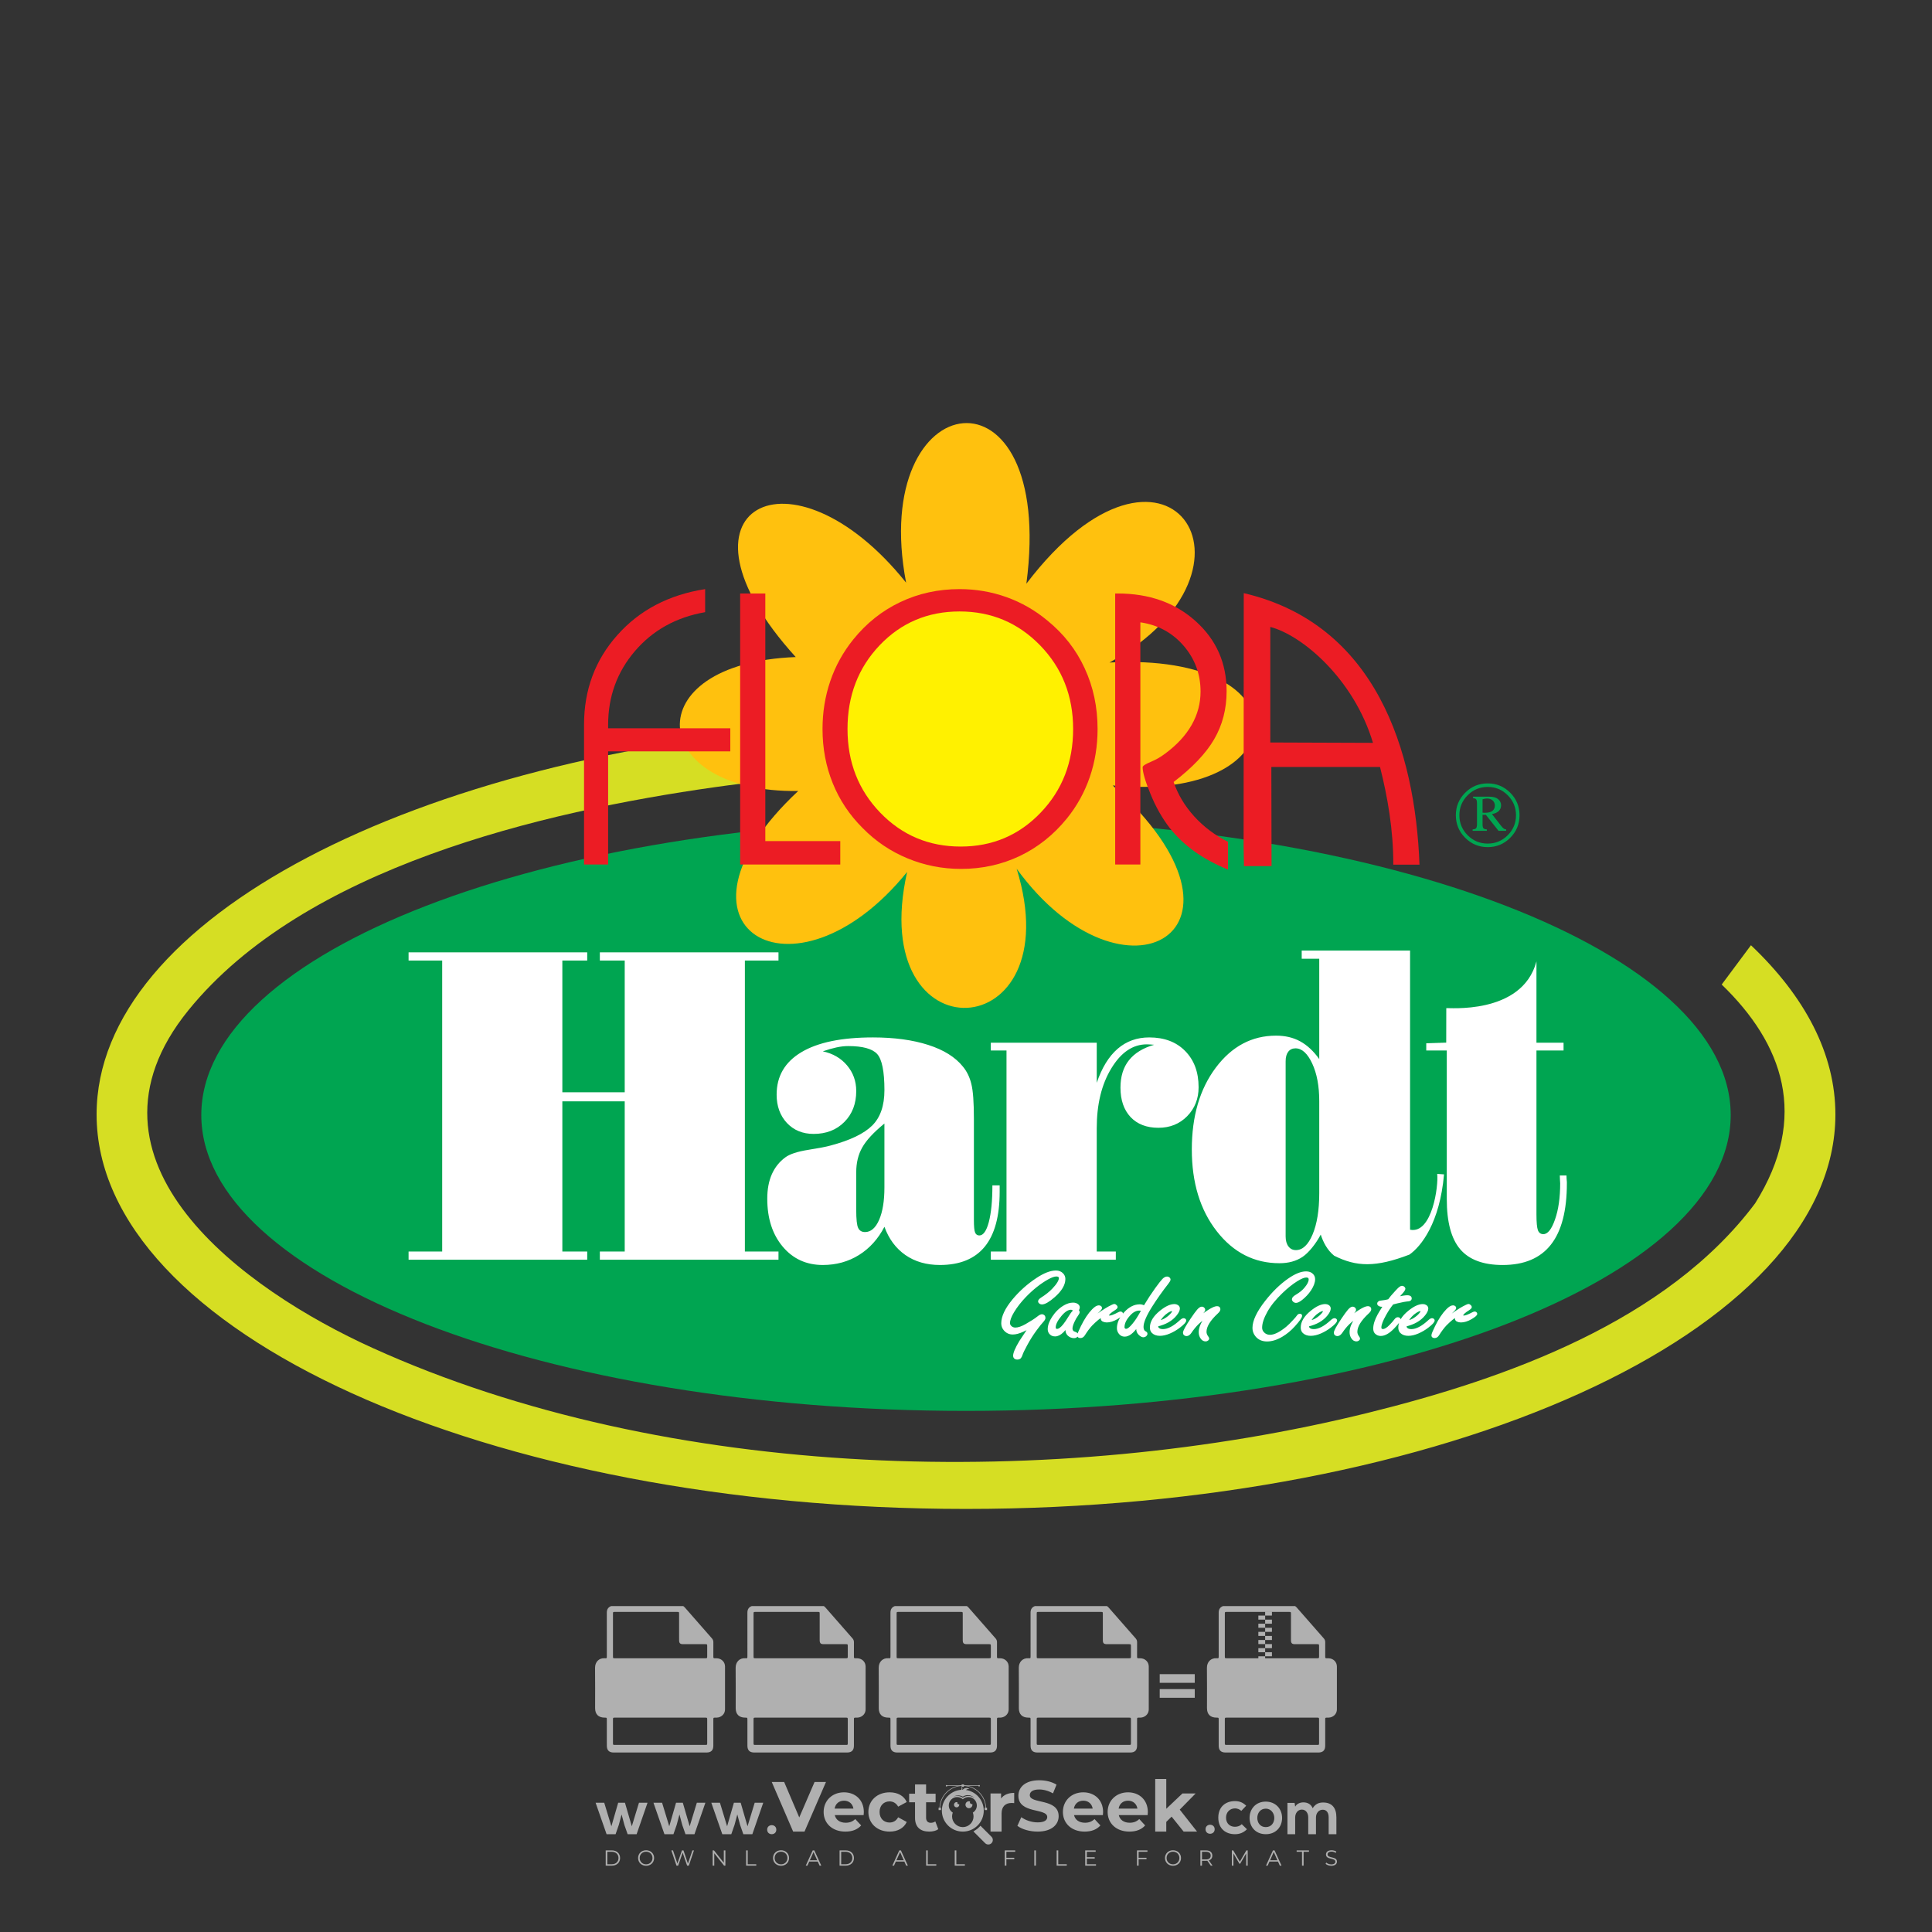 <?xml version="1.0" encoding="iso-8859-1"?>
<!-- Generator: Adobe Illustrator 24.3.0, SVG Export Plug-In . SVG Version: 6.00 Build 0)  -->
<svg version="1.1" id="Layer_1" xmlns="http://www.w3.org/2000/svg" xmlns:xlink="http://www.w3.org/1999/xlink" x="0px" y="0px"
	 viewBox="0 0 500 500" style="enable-background:new 0 0 500 500;" xml:space="preserve">
<rect x="0" y="0" width="500" height="500" fill="#333333" stroke="none"/>
<g id="watermark_1_">
	<g>
		<g id="watermark" style="opacity:0.61;">
			<g>
				<g>
					<g>
						<g>
							<polygon style="fill:#FFFFFF;" points="213.765,461.172 208.204,474.017 205.268,474.017 199.726,461.172 202.938,461.172 
								206.846,470.347 210.81,461.172 							"/>
						</g>
						<g>
							<path style="fill:#FFFFFF;" d="M223.507,469.741h-7.469c0.275,1.23,1.321,1.982,2.826,1.982c1.046,0,1.798-0.312,2.477-0.954
								l1.523,1.651c-0.917,1.046-2.294,1.597-4.074,1.597c-3.413,0-5.634-2.147-5.634-5.083c0-2.954,2.257-5.083,5.267-5.083
								c2.899,0,5.138,1.945,5.138,5.12C223.562,469.191,223.526,469.503,223.507,469.741 M216.002,468.071h4.863
								c-0.202-1.248-1.138-2.055-2.422-2.055C217.139,466.016,216.204,466.805,216.002,468.071"/>
						</g>
						<g>
							<path style="fill:#FFFFFF;" d="M224.735,468.934c0-2.973,2.294-5.083,5.505-5.083c2.074,0,3.707,0.899,4.423,2.514
								l-2.22,1.193c-0.532-0.936-1.321-1.358-2.221-1.358c-1.45,0-2.587,1.009-2.587,2.734c0,1.725,1.138,2.734,2.587,2.734
								c0.899,0,1.688-0.404,2.221-1.358l2.22,1.211c-0.716,1.578-2.349,2.495-4.423,2.495
								C227.029,474.017,224.735,471.907,224.735,468.934"/>
						</g>
						<g>
							<path style="fill:#FFFFFF;" d="M242.828,473.393c-0.587,0.422-1.45,0.624-2.331,0.624c-2.33,0-3.688-1.193-3.688-3.542
								v-4.055h-1.523v-2.202h1.523v-2.404h2.863v2.404h2.459v2.202h-2.459v4.019c0,0.844,0.458,1.303,1.229,1.303
								c0.422,0,0.844-0.128,1.156-0.367L242.828,473.393z"/>
						</g>
					</g>
					<g>
						<path style="fill:#FFFFFF;" d="M262.474,463.997v2.643c-0.238-0.018-0.422-0.037-0.642-0.037
							c-1.578,0-2.624,0.862-2.624,2.753v4.661h-2.863v-9.873h2.734v1.303C259.776,464.493,260.951,463.997,262.474,463.997"/>
					</g>
					<g>
						<path style="fill:#FFFFFF;" d="M263.299,472.53l1.009-2.239c1.083,0.789,2.697,1.339,4.239,1.339
							c1.762,0,2.477-0.587,2.477-1.376c0-2.404-7.469-0.752-7.469-5.524c0-2.184,1.762-4,5.413-4c1.615,0,3.267,0.385,4.459,1.138
							l-0.918,2.257c-1.193-0.679-2.422-1.009-3.56-1.009c-1.761,0-2.44,0.66-2.44,1.468c0,2.367,7.468,0.734,7.468,5.45
							c0,2.147-1.78,3.982-5.45,3.982C266.492,474.017,264.437,473.411,263.299,472.53"/>
					</g>
					<g>
						<path style="fill:#FFFFFF;" d="M285.428,469.741h-7.469c0.275,1.23,1.321,1.982,2.826,1.982c1.046,0,1.798-0.312,2.477-0.954
							l1.523,1.651c-0.918,1.046-2.294,1.597-4.074,1.597c-3.413,0-5.634-2.147-5.634-5.083c0-2.954,2.257-5.083,5.267-5.083
							c2.9,0,5.138,1.945,5.138,5.12C285.484,469.191,285.447,469.503,285.428,469.741 M277.923,468.071h4.863
							c-0.202-1.248-1.138-2.055-2.422-2.055C279.061,466.016,278.125,466.805,277.923,468.071"/>
					</g>
					<g>
						<path style="fill:#FFFFFF;" d="M297.007,469.741h-7.469c0.275,1.23,1.321,1.982,2.826,1.982c1.046,0,1.798-0.312,2.477-0.954
							l1.523,1.651c-0.918,1.046-2.294,1.597-4.074,1.597c-3.413,0-5.634-2.147-5.634-5.083c0-2.954,2.257-5.083,5.267-5.083
							c2.899,0,5.138,1.945,5.138,5.12C297.062,469.191,297.025,469.503,297.007,469.741 M289.501,468.071h4.863
							c-0.202-1.248-1.138-2.055-2.422-2.055C290.639,466.016,289.703,466.805,289.501,468.071"/>
					</g>
					<g>
						<polygon style="fill:#FFFFFF;" points="303.208,470.145 301.831,471.503 301.831,474.017 298.969,474.017 298.969,460.401 
							301.831,460.401 301.831,468.108 306.016,464.144 309.429,464.144 305.318,468.328 309.796,474.017 306.327,474.017 						"/>
					</g>
					<g>
						<path style="fill:#FFFFFF;" d="M256.601,475.359L256.601,475.359l-2.86-2.86c-0.435,0.508-0.953,0.943-1.534,1.284
							c-0.092,0.069-0.186,0.136-0.283,0.199l3.027,3.027c0.456,0.456,1.195,0.456,1.65,0
							C257.057,476.554,257.057,475.815,256.601,475.359"/>
					</g>
					<g>
						<path style="fill:#FFFFFF;" d="M249.984,463.244c0.221-0.173,0.495-0.281,0.797-0.281c0.042,0,0.083,0.002,0.124,0.006
							c-0.214-0.156-0.478-0.249-0.764-0.249c-0.395,0-0.744,0.18-0.981,0.458c-0.051,0-0.1,0.006-0.151,0.008
							c0.039-0.077,0.064-0.162,0.064-0.255c0-0.234-0.143-0.434-0.346-0.519c0.087,0.126,0.138,0.279,0.138,0.445
							c0,0.122-0.031,0.237-0.081,0.341c-2.811,0.201-5.03,2.539-5.03,5.4c0,2.993,2.426,5.42,5.42,5.42
							c2.993,0,5.42-2.426,5.42-5.42C254.595,465.879,252.593,463.635,249.984,463.244 M247.983,464.656
							c0.435,0,0.844,0.112,1.199,0.309c0.374-0.245,0.82-0.387,1.299-0.387c0.711,0,1.348,0.312,1.784,0.806
							c-0.435-0.379-1.004-0.61-1.627-0.61c-0.449,0-0.87,0.12-1.234,0.329c-0.079,0.046-0.156,0.096-0.229,0.15
							c-0.065-0.048-0.133-0.093-0.204-0.134c-0.369-0.219-0.8-0.344-1.26-0.344c-0.3,0-0.588,0.054-0.854,0.152
							C247.196,464.754,247.578,464.656,247.983,464.656 M251.772,469.098c0.115,0.305,0.181,0.634,0.181,0.979
							c0,1.534-1.244,2.777-2.778,2.777c-1.534,0-2.777-1.243-2.777-2.777c0-0.345,0.066-0.674,0.181-0.979
							c-0.62-0.382-1.035-1.064-1.035-1.846c0-1.197,0.971-2.168,2.168-2.168c0.565,0,1.078,0.218,1.463,0.572
							c0.386-0.354,0.899-0.572,1.464-0.572c1.197,0,2.168,0.971,2.168,2.168C252.807,468.034,252.392,468.716,251.772,469.098"/>
					</g>
					<g>
						<path style="fill:#FFFFFF;" d="M251.666,467.061c0,0.497-0.404,0.901-0.901,0.901c-0.497,0-0.901-0.404-0.901-0.901
							s0.404-0.901,0.901-0.901c0.101,0,0.197,0.017,0.287,0.047c-0.03,0.062-0.045,0.132-0.045,0.204
							c0,0.273,0.221,0.494,0.494,0.494c0.05,0,0.099-0.008,0.146-0.022C251.66,466.941,251.666,467,251.666,467.061"/>
					</g>
					<g>
						<path style="fill:#FFFFFF;" d="M248.255,467.061c0,0.376-0.305,0.681-0.681,0.681c-0.376,0-0.681-0.305-0.681-0.681
							s0.305-0.681,0.681-0.681c0.076,0,0.149,0.013,0.217,0.035c-0.023,0.047-0.034,0.1-0.034,0.155
							c0,0.206,0.167,0.374,0.374,0.374c0.038,0,0.075-0.006,0.11-0.017C248.25,466.97,248.255,467.015,248.255,467.061"/>
					</g>
					<g>
						<g>
							<g>
								<rect x="242.908" y="467.83" style="fill:#FFFFFF;" width="0.616" height="0.616"/>
							</g>
							<g>
								<rect x="254.827" y="467.83" style="fill:#FFFFFF;" width="0.616" height="0.616"/>
							</g>
							<g>
								<path style="fill:#FFFFFF;" d="M255.205,468.082h-0.14c0-3.248-2.642-5.89-5.89-5.89c-3.248,0-5.89,2.642-5.89,5.89h-0.14
									c0-1.611,0.627-3.125,1.766-4.264c1.139-1.139,2.653-1.766,4.264-1.766c1.611,0,3.125,0.627,4.264,1.766
									C254.578,464.957,255.205,466.471,255.205,468.082"/>
							</g>
						</g>
						<g>
							<rect x="248.868" y="461.814" style="fill:#FFFFFF;" width="0.616" height="0.616"/>
						</g>
						<g>
							<rect x="244.95" y="462.052" style="fill:#FFFFFF;" width="8.45" height="0.14"/>
						</g>
						<g>
							<path style="fill:#FFFFFF;" d="M245.174,462.15c0,0.108-0.088,0.196-0.196,0.196c-0.108,0-0.196-0.088-0.196-0.196
								c0-0.108,0.088-0.196,0.196-0.196C245.086,461.954,245.174,462.042,245.174,462.15"/>
						</g>
						<g>
							<path style="fill:#FFFFFF;" d="M253.596,462.15c0,0.108-0.088,0.196-0.196,0.196c-0.108,0-0.196-0.088-0.196-0.196
								c0-0.108,0.088-0.196,0.196-0.196C253.509,461.954,253.596,462.042,253.596,462.15"/>
						</g>
					</g>
				</g>
				<g>
					<path style="fill:#FFFFFF;" d="M314.356,473.409c0,1.559-2.364,1.559-2.364,0C311.993,471.851,314.356,471.851,314.356,473.409
						z"/>
				</g>
				<g>
					<g>
						<g>
							<path style="fill:#FFFFFF;" d="M161.739,466.549l1.772,6.088l1.855-6.088h2.215l-2.823,8.14h-2.33l-0.837-2.396l-0.722-2.708
								l-0.722,2.708l-0.837,2.396h-2.33l-2.839-8.14h2.231l1.855,6.088l1.756-6.088H161.739z"/>
						</g>
						<g>
							<path style="fill:#FFFFFF;" d="M176.713,466.549l1.772,6.088l1.855-6.088h2.215l-2.823,8.14h-2.33l-0.837-2.396l-0.722-2.708
								l-0.722,2.708l-0.837,2.396h-2.33l-2.839-8.14h2.231l1.855,6.088l1.756-6.088H176.713z"/>
						</g>
						<g>
							<path style="fill:#FFFFFF;" d="M191.687,466.549l1.772,6.088l1.855-6.088h2.215l-2.823,8.14h-2.33l-0.837-2.396l-0.722-2.708
								l-0.722,2.708l-0.837,2.396h-2.33l-2.839-8.14h2.231l1.855,6.088l1.756-6.088H191.687z"/>
						</g>
					</g>
					<g>
						<path style="fill:#FFFFFF;" d="M200.908,473.52c0,1.559-2.364,1.559-2.364,0C198.545,471.962,200.908,471.962,200.908,473.52z
							"/>
					</g>
					<g>
						<path style="fill:#FFFFFF;" d="M322.71,473.409c-0.935,0.919-1.919,1.28-3.117,1.28c-2.346,0-4.3-1.411-4.3-4.282
							s1.953-4.284,4.3-4.284c1.149,0,2.035,0.329,2.921,1.199l-1.264,1.329c-0.476-0.428-1.066-0.64-1.623-0.64
							c-1.346,0-2.33,0.985-2.33,2.396c0,1.542,1.05,2.362,2.297,2.362c0.64,0,1.28-0.18,1.772-0.672L322.71,473.409z"/>
					</g>
					<g>
						<path style="fill:#FFFFFF;" d="M331.805,470.472c0,2.33-1.591,4.217-4.217,4.217c-2.626,0-4.201-1.887-4.201-4.217
							c0-2.314,1.609-4.217,4.185-4.217C330.149,466.255,331.805,468.158,331.805,470.472z M325.389,470.472
							c0,1.231,0.739,2.38,2.199,2.38c1.46,0,2.199-1.149,2.199-2.38c0-1.215-0.854-2.396-2.199-2.396
							C326.144,468.077,325.389,469.258,325.389,470.472z"/>
					</g>
					<g>
						<path style="fill:#FFFFFF;" d="M338.572,474.689v-4.332c0-1.068-0.559-2.035-1.658-2.035c-1.082,0-1.722,0.967-1.722,2.035
							v4.332h-2.003v-8.107h1.855l0.148,0.985c0.426-0.82,1.362-1.116,2.133-1.116c0.969,0,1.937,0.394,2.396,1.51
							c0.723-1.149,1.658-1.478,2.708-1.478c2.297,0,3.43,1.412,3.43,3.84v4.365h-2.003v-4.365c0-1.066-0.442-1.97-1.526-1.97
							c-1.082,0-1.756,0.935-1.756,2.003v4.332H338.572z"/>
					</g>
				</g>
			</g>
		</g>
		<g style="opacity:0.61;">
			<g>
				<g>
					<path style="fill:#FFFFFF;" d="M345.988,431.299c-0.006-1.224-0.959-2.121-2.189-2.14c-0.924-0.014-0.832,0.12-0.834-0.867
						c-0.003-1.097-0.007-2.194,0.003-3.292c0.003-0.379-0.112-0.691-0.362-0.976c-2.342-2.668-4.678-5.342-7.019-8.011
						c-0.12-0.137-0.275-0.244-0.414-0.366c-6.214,0-12.427,0-18.641,0c-0.794,0.293-1.14,0.868-1.138,1.709
						c0.01,3.748,0.004,7.496,0.004,11.243c0,0.556-0.003,0.589-0.55,0.551c-1.497-0.102-2.516,0.986-2.497,2.492
						c0.044,3.476,0.013,6.953,0.014,10.429c0.001,1.58,0.867,2.443,2.45,2.449c0.582,0.002,0.582,0.002,0.582,0.6
						c0,2.219-0.001,4.438,0.001,6.657c0.001,1.192,0.58,1.771,1.768,1.771c8.013,0.001,16.027,0.001,24.04,0
						c1.168,0,1.755-0.583,1.757-1.745c0.002-2.256,0-4.512,0.001-6.768c0-0.512,0.002-0.511,0.52-0.515
						c0.271-0.002,0.541,0.008,0.809-0.058c0.996-0.246,1.69-1.044,1.694-2.069C346.003,438.696,346.005,434.997,345.988,431.299z
						 M317.537,417.162c5.337,0,10.674,0,16.01,0c0.548,0,0.554,0.007,0.554,0.561c0.001,2.243-0.001,4.486,0.001,6.73
						c0.001,0.811,0.249,1.059,1.06,1.059c1.91,0.001,3.821,0,5.731,0.001c0.458,0,0.479,0.021,0.481,0.483
						c0.003,0.887,0.002,1.775,0,2.662c-0.001,0.477-0.024,0.498-0.504,0.499c-3.895,0.001-7.79,0-11.684,0
						c-3.882,0-7.765,0-11.647,0c-0.55,0-0.552-0.001-0.552-0.561c-0.001-3.624-0.001-7.247,0-10.871
						C316.987,417.166,316.991,417.162,317.537,417.162z M340.822,451.579c-3.883,0.001-7.766,0-11.65,0c-3.871,0-7.742,0-11.613,0
						c-0.572,0-0.574-0.002-0.574-0.579c-0.001-1.997-0.001-3.994,0.001-5.991c0-0.464,0.023-0.486,0.478-0.487
						c7.803-0.001,15.607-0.001,23.41,0c0.478,0,0.499,0.02,0.499,0.503c0.002,1.997,0.001,3.994,0,5.991
						C341.375,451.574,341.37,451.579,340.822,451.579z"/>
				</g>
				<g>
					<g>
						<rect x="327.418" y="417.053" style="fill:#FFFFFF;" width="1.757" height="1.054"/>
					</g>
					<g>
						<rect x="325.662" y="418.107" style="fill:#FFFFFF;" width="1.757" height="1.054"/>
					</g>
					<g>
						<rect x="327.418" y="419.161" style="fill:#FFFFFF;" width="1.757" height="1.054"/>
					</g>
					<g>
						<rect x="325.662" y="420.215" style="fill:#FFFFFF;" width="1.757" height="1.054"/>
					</g>
					<g>
						<rect x="327.418" y="421.269" style="fill:#FFFFFF;" width="1.757" height="1.054"/>
					</g>
					<g>
						<rect x="325.662" y="422.323" style="fill:#FFFFFF;" width="1.757" height="1.054"/>
					</g>
					<g>
						<rect x="327.418" y="423.378" style="fill:#FFFFFF;" width="1.757" height="1.054"/>
					</g>
					<g>
						<rect x="325.662" y="424.432" style="fill:#FFFFFF;" width="1.757" height="1.054"/>
					</g>
					<g>
						<rect x="327.418" y="425.486" style="fill:#FFFFFF;" width="1.757" height="1.054"/>
					</g>
					<g>
						<rect x="325.662" y="426.54" style="fill:#FFFFFF;" width="1.757" height="1.054"/>
					</g>
					<g>
						<rect x="327.418" y="427.594" style="fill:#FFFFFF;" width="1.757" height="1.054"/>
					</g>
					<g>
						<rect x="325.662" y="428.648" style="fill:#FFFFFF;" width="1.757" height="1.054"/>
					</g>
				</g>
			</g>
			<g>
				<path style="fill:#FFFFFF;" d="M187.637,431.299c-0.006-1.224-0.959-2.121-2.189-2.14c-0.924-0.014-0.832,0.12-0.834-0.867
					c-0.003-1.097-0.007-2.194,0.003-3.292c0.003-0.379-0.112-0.691-0.362-0.976c-2.342-2.668-4.678-5.342-7.019-8.011
					c-0.12-0.137-0.275-0.244-0.414-0.366c-6.214,0-12.427,0-18.641,0c-0.794,0.293-1.14,0.868-1.138,1.709
					c0.01,3.748,0.004,7.496,0.004,11.243c0,0.556-0.003,0.589-0.55,0.551c-1.497-0.102-2.516,0.986-2.497,2.492
					c0.044,3.476,0.013,6.953,0.014,10.429c0.001,1.58,0.867,2.443,2.45,2.449c0.582,0.002,0.582,0.002,0.582,0.6
					c0,2.219-0.001,4.438,0.001,6.657c0.001,1.192,0.58,1.771,1.768,1.771c8.013,0.001,16.027,0.001,24.04,0
					c1.168,0,1.755-0.583,1.757-1.745c0.002-2.256,0-4.512,0.001-6.768c0-0.512,0.002-0.511,0.52-0.515
					c0.271-0.002,0.541,0.008,0.809-0.058c0.996-0.246,1.69-1.044,1.694-2.069C187.652,438.696,187.655,434.997,187.637,431.299z
					 M159.187,417.162c5.337,0,10.674,0,16.01,0c0.548,0,0.554,0.007,0.554,0.561c0.001,2.243-0.001,4.486,0.001,6.73
					c0.001,0.811,0.249,1.059,1.06,1.059c1.91,0.001,3.821,0,5.731,0.001c0.458,0,0.479,0.021,0.481,0.483
					c0.003,0.887,0.002,1.775,0,2.662c-0.001,0.477-0.024,0.498-0.504,0.499c-3.895,0.001-7.79,0-11.684,0
					c-3.882,0-7.765,0-11.647,0c-0.55,0-0.552-0.001-0.552-0.561c-0.001-3.624-0.001-7.247,0-10.871
					C158.636,417.166,158.64,417.162,159.187,417.162z M182.472,451.579c-3.883,0.001-7.766,0-11.65,0c-3.871,0-7.742,0-11.613,0
					c-0.572,0-0.574-0.002-0.574-0.579c-0.001-1.997-0.001-3.994,0.001-5.991c0-0.464,0.023-0.486,0.478-0.487
					c7.803-0.001,15.607-0.001,23.41,0c0.478,0,0.499,0.02,0.499,0.503c0.002,1.997,0.001,3.994,0,5.991
					C183.024,451.574,183.019,451.579,182.472,451.579z"/>
			</g>
			<g>
				<path style="fill:#FFFFFF;" d="M159.779,440.669v-7.897h2.779c0.375,0,0.726,0.061,1.053,0.182
					c0.327,0.121,0.612,0.292,0.855,0.513c0.242,0.221,0.434,0.483,0.573,0.789c0.14,0.305,0.21,0.642,0.21,1.009
					c0,0.375-0.07,0.715-0.21,1.02c-0.14,0.305-0.331,0.568-0.573,0.789c-0.243,0.221-0.528,0.392-0.855,0.513
					c-0.327,0.121-0.678,0.182-1.053,0.182h-1.29v2.901H159.779z M162.58,436.356c0.39,0,0.684-0.111,0.882-0.331
					c0.199-0.22,0.298-0.474,0.298-0.761c0-0.14-0.024-0.276-0.072-0.408c-0.048-0.132-0.121-0.248-0.221-0.347
					c-0.099-0.099-0.223-0.178-0.37-0.237c-0.147-0.059-0.32-0.089-0.518-0.089h-1.312v2.173H162.58z"/>
				<path style="fill:#FFFFFF;" d="M166.308,432.771h1.731l3.177,5.294h0.088l-0.088-1.522v-3.772h1.478v7.897h-1.566l-3.353-5.592
					h-0.088l0.088,1.522v4.07h-1.467V432.771z"/>
				<path style="fill:#FFFFFF;" d="M177.922,436.334h3.872c0.022,0.089,0.04,0.195,0.055,0.32c0.014,0.125,0.022,0.25,0.022,0.375
					c0,0.507-0.077,0.985-0.231,1.434c-0.154,0.449-0.397,0.849-0.728,1.202c-0.353,0.375-0.776,0.666-1.268,0.871
					c-0.493,0.206-1.055,0.309-1.688,0.309c-0.574,0-1.114-0.103-1.622-0.309c-0.507-0.206-0.948-0.492-1.323-0.86
					c-0.375-0.367-0.673-0.803-0.894-1.307c-0.221-0.504-0.331-1.053-0.331-1.649c0-0.595,0.11-1.145,0.331-1.649
					c0.221-0.504,0.518-0.939,0.894-1.307c0.375-0.367,0.816-0.654,1.323-0.86c0.507-0.206,1.048-0.309,1.622-0.309
					c0.64,0,1.211,0.11,1.715,0.331c0.504,0.221,0.935,0.526,1.296,0.915l-1.025,1.004c-0.258-0.272-0.544-0.48-0.861-0.623
					c-0.316-0.143-0.695-0.215-1.136-0.215c-0.361,0-0.703,0.065-1.026,0.193c-0.324,0.129-0.607,0.311-0.85,0.546
					c-0.242,0.235-0.436,0.52-0.579,0.855c-0.143,0.335-0.215,0.708-0.215,1.119c0,0.412,0.072,0.785,0.215,1.12
					c0.143,0.335,0.338,0.62,0.584,0.855c0.246,0.235,0.531,0.418,0.855,0.546c0.323,0.129,0.669,0.193,1.037,0.193
					c0.419,0,0.773-0.061,1.064-0.182c0.29-0.121,0.538-0.278,0.744-0.469c0.148-0.132,0.275-0.3,0.381-0.502
					c0.106-0.202,0.189-0.428,0.248-0.678h-2.482V436.334z"/>
			</g>
			<g>
				<path style="fill:#FFFFFF;" d="M224.019,431.299c-0.006-1.224-0.959-2.121-2.189-2.14c-0.924-0.014-0.832,0.12-0.834-0.867
					c-0.003-1.097-0.007-2.194,0.003-3.292c0.003-0.379-0.112-0.691-0.362-0.976c-2.342-2.668-4.678-5.342-7.019-8.011
					c-0.12-0.137-0.275-0.244-0.414-0.366c-6.214,0-12.427,0-18.641,0c-0.794,0.293-1.14,0.868-1.138,1.709
					c0.01,3.748,0.004,7.496,0.004,11.243c0,0.556-0.003,0.589-0.55,0.551c-1.497-0.102-2.516,0.986-2.497,2.492
					c0.044,3.476,0.013,6.953,0.014,10.429c0.001,1.58,0.867,2.443,2.45,2.449c0.582,0.002,0.582,0.002,0.582,0.6
					c0,2.219-0.001,4.438,0.001,6.657c0.001,1.192,0.58,1.771,1.768,1.771c8.013,0.001,16.027,0.001,24.04,0
					c1.168,0,1.755-0.583,1.757-1.745c0.002-2.256,0-4.512,0.001-6.768c0-0.512,0.002-0.511,0.52-0.515
					c0.271-0.002,0.541,0.008,0.809-0.058c0.997-0.246,1.69-1.044,1.694-2.069C224.034,438.696,224.036,434.997,224.019,431.299z
					 M195.568,417.162c5.337,0,10.674,0,16.01,0c0.548,0,0.554,0.007,0.554,0.561c0.001,2.243-0.001,4.486,0.001,6.73
					c0.001,0.811,0.249,1.059,1.06,1.059c1.91,0.001,3.821,0,5.731,0.001c0.458,0,0.479,0.021,0.481,0.483
					c0.003,0.887,0.002,1.775,0,2.662c-0.001,0.477-0.024,0.498-0.504,0.499c-3.895,0.001-7.79,0-11.684,0
					c-3.882,0-7.765,0-11.647,0c-0.55,0-0.552-0.001-0.552-0.561c-0.001-3.624-0.001-7.247,0-10.871
					C195.018,417.166,195.022,417.162,195.568,417.162z M218.854,451.579c-3.883,0.001-7.766,0-11.65,0c-3.871,0-7.742,0-11.613,0
					c-0.572,0-0.574-0.002-0.574-0.579c-0.001-1.997-0.001-3.994,0.001-5.991c0-0.464,0.023-0.486,0.478-0.487
					c7.803-0.001,15.607-0.001,23.41,0c0.478,0,0.499,0.02,0.499,0.503c0.002,1.997,0.001,3.994,0,5.991
					C219.406,451.574,219.401,451.579,218.854,451.579z"/>
			</g>
			<g>
				<path style="fill:#FFFFFF;" d="M205.111,432.771h1.699l2.967,7.897h-1.644l-0.651-1.886h-3.044l-0.651,1.886h-1.643
					L205.111,432.771z M206.997,437.415l-0.706-1.974l-0.287-0.96h-0.088l-0.287,0.96l-0.706,1.974H206.997z"/>
				<path style="fill:#FFFFFF;" d="M211.331,434.536c-0.125,0-0.245-0.024-0.359-0.072c-0.114-0.048-0.213-0.114-0.298-0.199
					c-0.084-0.084-0.151-0.182-0.198-0.292c-0.048-0.11-0.072-0.232-0.072-0.364s0.024-0.254,0.072-0.364
					c0.048-0.11,0.114-0.208,0.198-0.292c0.084-0.084,0.184-0.151,0.298-0.198c0.114-0.048,0.233-0.072,0.359-0.072
					c0.257,0,0.478,0.09,0.662,0.27c0.184,0.181,0.276,0.399,0.276,0.656s-0.092,0.476-0.276,0.656
					C211.809,434.446,211.589,434.536,211.331,434.536z M210.615,440.669v-5.404h1.445v5.404H210.615z"/>
			</g>
			<g>
				<path style="fill:#FFFFFF;" d="M261.044,431.299c-0.006-1.224-0.959-2.121-2.189-2.14c-0.924-0.014-0.832,0.12-0.834-0.867
					c-0.003-1.097-0.007-2.194,0.003-3.292c0.003-0.379-0.112-0.691-0.362-0.976c-2.342-2.668-4.678-5.342-7.019-8.011
					c-0.12-0.137-0.275-0.244-0.414-0.366c-6.214,0-12.427,0-18.641,0c-0.794,0.293-1.14,0.868-1.138,1.709
					c0.01,3.748,0.004,7.496,0.004,11.243c0,0.556-0.003,0.589-0.55,0.551c-1.497-0.102-2.516,0.986-2.497,2.492
					c0.044,3.476,0.013,6.953,0.014,10.429c0.001,1.58,0.867,2.443,2.45,2.449c0.582,0.002,0.582,0.002,0.582,0.6
					c0,2.219-0.001,4.438,0.001,6.657c0.001,1.192,0.58,1.771,1.768,1.771c8.013,0.001,16.027,0.001,24.04,0
					c1.168,0,1.755-0.583,1.757-1.745c0.002-2.256,0-4.512,0.001-6.768c0-0.512,0.002-0.511,0.52-0.515
					c0.271-0.002,0.541,0.008,0.809-0.058c0.996-0.246,1.69-1.044,1.694-2.069C261.059,438.696,261.061,434.997,261.044,431.299z
					 M232.593,417.162c5.337,0,10.674,0,16.01,0c0.548,0,0.554,0.007,0.554,0.561c0.001,2.243-0.001,4.486,0.001,6.73
					c0.001,0.811,0.249,1.059,1.06,1.059c1.91,0.001,3.821,0,5.731,0.001c0.458,0,0.479,0.021,0.481,0.483
					c0.003,0.887,0.002,1.775,0,2.662c-0.001,0.477-0.024,0.498-0.504,0.499c-3.895,0.001-7.79,0-11.684,0
					c-3.882,0-7.765,0-11.647,0c-0.55,0-0.552-0.001-0.552-0.561c-0.001-3.624-0.001-7.247,0-10.871
					C232.042,417.166,232.047,417.162,232.593,417.162z M255.878,451.579c-3.883,0.001-7.766,0-11.65,0c-3.871,0-7.742,0-11.613,0
					c-0.572,0-0.574-0.002-0.574-0.579c-0.001-1.997-0.001-3.994,0.001-5.991c0-0.464,0.023-0.486,0.478-0.487
					c7.803-0.001,15.607-0.001,23.41,0c0.478,0,0.499,0.02,0.499,0.503c0.002,1.997,0.001,3.994,0,5.991
					C256.431,451.574,256.426,451.579,255.878,451.579z"/>
			</g>
			<g>
				<path style="fill:#FFFFFF;" d="M236.361,440.845c-0.338,0-0.662-0.048-0.971-0.143c-0.309-0.095-0.592-0.239-0.849-0.43
					c-0.257-0.191-0.481-0.425-0.673-0.7c-0.191-0.276-0.342-0.597-0.452-0.965l1.401-0.551c0.103,0.397,0.283,0.726,0.54,0.987
					c0.257,0.261,0.596,0.392,1.015,0.392c0.154,0,0.303-0.02,0.447-0.061c0.143-0.04,0.272-0.099,0.386-0.176
					s0.204-0.175,0.27-0.292c0.066-0.118,0.099-0.254,0.099-0.408c0-0.147-0.026-0.279-0.077-0.397
					c-0.051-0.117-0.138-0.227-0.259-0.331c-0.121-0.103-0.28-0.202-0.475-0.298c-0.195-0.095-0.435-0.195-0.722-0.298l-0.485-0.176
					c-0.213-0.073-0.429-0.173-0.645-0.298c-0.217-0.125-0.413-0.276-0.59-0.452c-0.177-0.176-0.322-0.384-0.436-0.623
					c-0.114-0.239-0.171-0.509-0.171-0.81c0-0.309,0.06-0.597,0.182-0.866c0.121-0.268,0.294-0.503,0.518-0.706
					c0.224-0.202,0.492-0.36,0.805-0.474s0.66-0.171,1.042-0.171c0.397,0,0.74,0.053,1.031,0.16
					c0.291,0.107,0.537,0.243,0.739,0.408c0.202,0.165,0.366,0.348,0.491,0.546c0.125,0.199,0.217,0.386,0.276,0.563l-1.312,0.551
					c-0.074-0.221-0.208-0.419-0.402-0.596c-0.195-0.176-0.462-0.265-0.8-0.265c-0.324,0-0.592,0.075-0.805,0.226
					c-0.213,0.151-0.32,0.348-0.32,0.59c0,0.235,0.103,0.436,0.309,0.601c0.206,0.165,0.533,0.325,0.982,0.48l0.497,0.165
					c0.316,0.111,0.605,0.237,0.866,0.381c0.261,0.143,0.485,0.314,0.673,0.513c0.187,0.199,0.331,0.425,0.43,0.678
					c0.1,0.254,0.149,0.546,0.149,0.877c0,0.412-0.083,0.767-0.248,1.064c-0.165,0.298-0.377,0.542-0.634,0.734
					c-0.258,0.191-0.548,0.335-0.872,0.43C236.986,440.797,236.67,440.845,236.361,440.845z"/>
				<path style="fill:#FFFFFF;" d="M239.516,432.771h1.61l1.633,4.754l0.287,1.015h0.088l0.309-1.015l1.699-4.754h1.61l-2.879,7.897
					h-1.566L239.516,432.771z"/>
				<path style="fill:#FFFFFF;" d="M251.097,436.334h3.871c0.022,0.089,0.04,0.195,0.055,0.32c0.015,0.125,0.023,0.25,0.023,0.375
					c0,0.507-0.078,0.985-0.232,1.434c-0.154,0.449-0.397,0.849-0.728,1.202c-0.353,0.375-0.775,0.666-1.268,0.871
					c-0.493,0.206-1.055,0.309-1.688,0.309c-0.574,0-1.114-0.103-1.621-0.309c-0.507-0.206-0.949-0.492-1.324-0.86
					c-0.375-0.367-0.673-0.803-0.894-1.307c-0.22-0.504-0.331-1.053-0.331-1.649c0-0.595,0.11-1.145,0.331-1.649
					c0.221-0.504,0.518-0.939,0.894-1.307c0.375-0.367,0.816-0.654,1.324-0.86c0.507-0.206,1.047-0.309,1.621-0.309
					c0.64,0,1.211,0.11,1.715,0.331c0.504,0.221,0.936,0.526,1.296,0.915l-1.026,1.004c-0.257-0.272-0.544-0.48-0.861-0.623
					c-0.316-0.143-0.694-0.215-1.136-0.215c-0.36,0-0.702,0.065-1.026,0.193c-0.323,0.129-0.607,0.311-0.849,0.546
					c-0.243,0.235-0.436,0.52-0.579,0.855c-0.143,0.335-0.215,0.708-0.215,1.119c0,0.412,0.072,0.785,0.215,1.12
					c0.143,0.335,0.338,0.62,0.585,0.855c0.246,0.235,0.531,0.418,0.854,0.546c0.324,0.129,0.669,0.193,1.037,0.193
					c0.419,0,0.774-0.061,1.064-0.182c0.29-0.121,0.539-0.278,0.745-0.469c0.147-0.132,0.274-0.3,0.38-0.502
					c0.107-0.202,0.189-0.428,0.248-0.678h-2.482V436.334z"/>
			</g>
			<g>
				<path style="fill:#FFFFFF;" d="M297.3,431.299c-0.006-1.224-0.959-2.121-2.189-2.14c-0.924-0.014-0.832,0.12-0.834-0.867
					c-0.003-1.097-0.007-2.194,0.003-3.292c0.003-0.379-0.112-0.691-0.362-0.976c-2.342-2.668-4.678-5.342-7.019-8.011
					c-0.12-0.137-0.275-0.244-0.414-0.366c-6.214,0-12.427,0-18.641,0c-0.794,0.293-1.14,0.868-1.138,1.709
					c0.01,3.748,0.004,7.496,0.004,11.243c0,0.556-0.003,0.589-0.55,0.551c-1.497-0.102-2.516,0.986-2.497,2.492
					c0.044,3.476,0.013,6.953,0.014,10.429c0.001,1.58,0.867,2.443,2.45,2.449c0.582,0.002,0.582,0.002,0.582,0.6
					c0,2.219-0.001,4.438,0.001,6.657c0.001,1.192,0.58,1.771,1.768,1.771c8.013,0.001,16.027,0.001,24.04,0
					c1.168,0,1.755-0.583,1.757-1.745c0.002-2.256,0-4.512,0.001-6.768c0-0.512,0.002-0.511,0.52-0.515
					c0.271-0.002,0.541,0.008,0.809-0.058c0.996-0.246,1.69-1.044,1.694-2.069C297.315,438.696,297.318,434.997,297.3,431.299z
					 M268.85,417.162c5.337,0,10.674,0,16.01,0c0.548,0,0.554,0.007,0.554,0.561c0.001,2.243-0.001,4.486,0.001,6.73
					c0.001,0.811,0.249,1.059,1.06,1.059c1.91,0.001,3.821,0,5.731,0.001c0.458,0,0.479,0.021,0.481,0.483
					c0.003,0.887,0.002,1.775,0,2.662c-0.001,0.477-0.024,0.498-0.504,0.499c-3.895,0.001-7.79,0-11.684,0
					c-3.882,0-7.765,0-11.647,0c-0.55,0-0.552-0.001-0.552-0.561c-0.001-3.624-0.001-7.247,0-10.871
					C268.299,417.166,268.303,417.162,268.85,417.162z M292.135,451.579c-3.883,0.001-7.766,0-11.65,0c-3.871,0-7.742,0-11.613,0
					c-0.572,0-0.574-0.002-0.574-0.579c-0.001-1.997-0.001-3.994,0.001-5.991c0-0.464,0.023-0.486,0.478-0.487
					c7.803-0.001,15.607-0.001,23.41,0c0.478,0,0.499,0.02,0.499,0.503c0.001,1.997,0.001,3.994,0,5.991
					C292.687,451.574,292.682,451.579,292.135,451.579z"/>
			</g>
			<g>
				<path style="fill:#FFFFFF;" d="M272.966,434.183v1.831h3.165v1.412h-3.165v1.831h3.518v1.412h-5.007v-7.897h5.007v1.412H272.966
					z"/>
				<path style="fill:#FFFFFF;" d="M277.852,440.669v-7.897h2.779c0.375,0,0.726,0.061,1.053,0.182
					c0.327,0.121,0.612,0.292,0.855,0.513c0.243,0.221,0.434,0.483,0.574,0.789c0.14,0.305,0.209,0.642,0.209,1.009
					c0,0.375-0.07,0.715-0.209,1.02c-0.14,0.305-0.331,0.568-0.574,0.789c-0.243,0.221-0.528,0.392-0.855,0.513
					c-0.327,0.121-0.678,0.182-1.053,0.182h-1.29v2.901H277.852z M280.653,436.356c0.389,0,0.684-0.111,0.882-0.331
					c0.199-0.22,0.298-0.474,0.298-0.761c0-0.14-0.024-0.276-0.072-0.408c-0.048-0.132-0.121-0.248-0.221-0.347
					c-0.099-0.099-0.222-0.178-0.37-0.237c-0.147-0.059-0.32-0.089-0.518-0.089h-1.312v2.173H280.653z"/>
				<path style="fill:#FFFFFF;" d="M286.797,440.845c-0.338,0-0.662-0.048-0.971-0.143c-0.309-0.095-0.592-0.239-0.849-0.43
					c-0.257-0.191-0.482-0.425-0.673-0.7c-0.191-0.276-0.342-0.597-0.452-0.965l1.401-0.551c0.103,0.397,0.283,0.726,0.541,0.987
					c0.257,0.261,0.595,0.392,1.015,0.392c0.154,0,0.303-0.02,0.447-0.061c0.143-0.04,0.272-0.099,0.386-0.176
					c0.114-0.077,0.204-0.175,0.27-0.292c0.066-0.118,0.1-0.254,0.1-0.408c0-0.147-0.026-0.279-0.077-0.397
					c-0.051-0.117-0.138-0.227-0.259-0.331c-0.121-0.103-0.279-0.202-0.474-0.298c-0.195-0.095-0.436-0.195-0.723-0.298
					l-0.485-0.176c-0.213-0.073-0.428-0.173-0.645-0.298c-0.217-0.125-0.414-0.276-0.59-0.452c-0.176-0.176-0.322-0.384-0.436-0.623
					c-0.114-0.239-0.171-0.509-0.171-0.81c0-0.309,0.061-0.597,0.182-0.866c0.121-0.268,0.294-0.503,0.518-0.706
					c0.224-0.202,0.493-0.36,0.805-0.474c0.312-0.114,0.66-0.171,1.042-0.171c0.397,0,0.741,0.053,1.031,0.16
					c0.29,0.107,0.537,0.243,0.739,0.408c0.202,0.165,0.365,0.348,0.491,0.546c0.125,0.199,0.217,0.386,0.276,0.563l-1.312,0.551
					c-0.074-0.221-0.208-0.419-0.403-0.596c-0.195-0.176-0.462-0.265-0.799-0.265c-0.324,0-0.592,0.075-0.805,0.226
					c-0.213,0.151-0.32,0.348-0.32,0.59c0,0.235,0.103,0.436,0.309,0.601c0.206,0.165,0.533,0.325,0.982,0.48l0.496,0.165
					c0.316,0.111,0.605,0.237,0.866,0.381c0.261,0.143,0.485,0.314,0.673,0.513c0.187,0.199,0.331,0.425,0.43,0.678
					c0.099,0.254,0.149,0.546,0.149,0.877c0,0.412-0.083,0.767-0.248,1.064c-0.165,0.298-0.377,0.542-0.634,0.734
					c-0.258,0.191-0.548,0.335-0.872,0.43C287.422,440.797,287.105,440.845,286.797,440.845z"/>
			</g>
			<g>
				<path style="fill:#FFFFFF;" d="M321.394,439.168l4.004-4.985h-3.827v-1.412h5.559v1.5l-3.96,4.985h4.004v1.412h-5.779V439.168z"
					/>
				<path style="fill:#FFFFFF;" d="M328.409,432.771h1.489v7.897h-1.489V432.771z"/>
				<path style="fill:#FFFFFF;" d="M331.486,440.669v-7.897h2.779c0.375,0,0.726,0.061,1.053,0.182
					c0.327,0.121,0.612,0.292,0.855,0.513s0.434,0.483,0.574,0.789c0.14,0.305,0.209,0.642,0.209,1.009
					c0,0.375-0.07,0.715-0.209,1.02c-0.14,0.305-0.331,0.568-0.574,0.789c-0.243,0.221-0.528,0.392-0.855,0.513
					c-0.327,0.121-0.678,0.182-1.053,0.182h-1.29v2.901H331.486z M334.288,436.356c0.389,0,0.684-0.111,0.882-0.331
					c0.199-0.22,0.298-0.474,0.298-0.761c0-0.14-0.024-0.276-0.072-0.408c-0.048-0.132-0.121-0.248-0.221-0.347
					c-0.099-0.099-0.222-0.178-0.37-0.237c-0.147-0.059-0.32-0.089-0.518-0.089h-1.312v2.173H334.288z"/>
			</g>
		</g>
		<g style="opacity:0.61;">
			<path style="fill:#FFFFFF;" d="M300.133,433.27h9.067v2.242h-9.067V433.27z M300.133,437.136h9.067v2.243h-9.067V437.136z"/>
		</g>
	</g>
	<g style="opacity:0.61;">
		<path style="fill:#FFFFFF;" d="M156.756,478.878h1.607c1.263,0,2.114,0.812,2.114,1.974c0,1.161-0.851,1.973-2.114,1.973h-1.607
			V478.878z M158.34,482.464c1.049,0,1.725-0.665,1.725-1.612c0-0.947-0.677-1.613-1.725-1.613h-1.167v3.225H158.34z"/>
		<path style="fill:#FFFFFF;" d="M165.139,480.851c0-1.15,0.879-2.007,2.075-2.007c1.184,0,2.069,0.851,2.069,2.007
			c0,1.156-0.885,2.007-2.069,2.007C166.019,482.858,165.139,482.002,165.139,480.851z M168.866,480.851
			c0-0.942-0.705-1.635-1.652-1.635c-0.953,0-1.663,0.693-1.663,1.635c0,0.941,0.71,1.635,1.663,1.635
			C168.162,482.486,168.866,481.793,168.866,480.851z"/>
		<path style="fill:#FFFFFF;" d="M179.596,478.878l-1.331,3.947h-0.44l-1.156-3.366l-1.161,3.366h-0.434l-1.331-3.947h0.429
			l1.139,3.394l1.178-3.394h0.389l1.161,3.411l1.156-3.411H179.596z"/>
		<path style="fill:#FFFFFF;" d="M187.731,478.878v3.947h-0.344l-2.537-3.202v3.202h-0.417v-3.947h0.344l2.543,3.203v-3.203H187.731
			z"/>
		<path style="fill:#FFFFFF;" d="M193.093,478.878h0.417v3.586h2.21v0.361h-2.627V478.878z"/>
		<path style="fill:#FFFFFF;" d="M200.061,480.851c0-1.15,0.879-2.007,2.075-2.007c1.184,0,2.069,0.851,2.069,2.007
			c0,1.156-0.885,2.007-2.069,2.007C200.941,482.858,200.061,482.002,200.061,480.851z M203.788,480.851
			c0-0.942-0.705-1.635-1.652-1.635c-0.953,0-1.663,0.693-1.663,1.635c0,0.941,0.71,1.635,1.663,1.635
			C203.083,482.486,203.788,481.793,203.788,480.851z"/>
		<path style="fill:#FFFFFF;" d="M211.636,481.77h-2.199l-0.474,1.054h-0.434l1.804-3.947h0.412l1.804,3.947h-0.44L211.636,481.77z
			 M211.484,481.432l-0.947-2.12l-0.947,2.12H211.484z"/>
		<path style="fill:#FFFFFF;" d="M217.28,478.878h1.607c1.263,0,2.114,0.812,2.114,1.974c0,1.161-0.851,1.973-2.114,1.973h-1.607
			V478.878z M218.864,482.464c1.049,0,1.725-0.665,1.725-1.612c0-0.947-0.677-1.613-1.725-1.613h-1.167v3.225H218.864z"/>
		<path style="fill:#FFFFFF;" d="M234.041,481.77h-2.199l-0.474,1.054h-0.434l1.804-3.947h0.412l1.804,3.947h-0.44L234.041,481.77z
			 M233.889,481.432l-0.947-2.12l-0.947,2.12H233.889z"/>
		<path style="fill:#FFFFFF;" d="M239.685,478.878h0.417v3.586h2.21v0.361h-2.627V478.878z"/>
		<path style="fill:#FFFFFF;" d="M247.082,478.878h0.417v3.586h2.21v0.361h-2.627V478.878z"/>
		<path style="fill:#FFFFFF;" d="M260.449,479.239v1.551h2.041v0.361h-2.041v1.675h-0.417v-3.947h2.706v0.361H260.449z"/>
		<path style="fill:#FFFFFF;" d="M267.678,478.878h0.417v3.947h-0.417V478.878z"/>
		<path style="fill:#FFFFFF;" d="M273.456,478.878h0.417v3.586h2.21v0.361h-2.627V478.878z"/>
		<path style="fill:#FFFFFF;" d="M283.644,482.464v0.361h-2.791v-3.947h2.706v0.361h-2.289v1.404h2.041v0.355h-2.041v1.466H283.644z
			"/>
		<path style="fill:#FFFFFF;" d="M294.672,479.239v1.551h2.041v0.361h-2.041v1.675h-0.417v-3.947h2.706v0.361H294.672z"/>
		<path style="fill:#FFFFFF;" d="M301.5,480.851c0-1.15,0.879-2.007,2.075-2.007c1.184,0,2.069,0.851,2.069,2.007
			c0,1.156-0.885,2.007-2.069,2.007C302.379,482.858,301.5,482.002,301.5,480.851z M305.226,480.851
			c0-0.942-0.705-1.635-1.652-1.635c-0.953,0-1.663,0.693-1.663,1.635c0,0.941,0.71,1.635,1.663,1.635
			C304.522,482.486,305.226,481.793,305.226,480.851z"/>
		<path style="fill:#FFFFFF;" d="M313.351,482.825l-0.902-1.269c-0.102,0.011-0.203,0.017-0.316,0.017h-1.06v1.252h-0.417v-3.947
			h1.477c1.004,0,1.613,0.507,1.613,1.353c0,0.62-0.327,1.054-0.902,1.24l0.964,1.353H313.351z M313.328,480.231
			c0-0.632-0.417-0.992-1.207-0.992h-1.048v1.979h1.048C312.911,481.218,313.328,480.851,313.328,480.231z"/>
		<path style="fill:#FFFFFF;" d="M322.907,478.878v3.947h-0.4v-3.158l-1.551,2.656h-0.197l-1.551-2.639v3.14h-0.4v-3.947h0.344
			l1.714,2.926l1.697-2.926H322.907z"/>
		<path style="fill:#FFFFFF;" d="M330.744,481.77h-2.199l-0.473,1.054h-0.434l1.804-3.947h0.411l1.804,3.947h-0.44L330.744,481.77z
			 M330.592,481.432l-0.947-2.12l-0.947,2.12H330.592z"/>
		<path style="fill:#FFFFFF;" d="M336.957,479.239h-1.387v-0.361h3.192v0.361h-1.387v3.586h-0.417V479.239z"/>
		<path style="fill:#FFFFFF;" d="M343.063,482.346l0.164-0.321c0.282,0.276,0.784,0.479,1.302,0.479c0.739,0,1.06-0.31,1.06-0.699
			c0-1.083-2.43-0.417-2.43-1.877c0-0.581,0.451-1.083,1.455-1.083c0.446,0,0.908,0.13,1.224,0.35l-0.141,0.333
			c-0.338-0.22-0.733-0.327-1.083-0.327c-0.722,0-1.043,0.321-1.043,0.716c0,1.083,2.43,0.429,2.43,1.866
			c0,0.581-0.462,1.077-1.472,1.077C343.937,482.858,343.356,482.65,343.063,482.346z"/>
	</g>
</g>
<g>
</g>
<g>
	<path style="fill-rule:evenodd;clip-rule:evenodd;fill:#D6DE23;" d="M453.146,244.626C467.148,257.911,475,272.768,475,288.431
		c0,56.223-101.075,102.079-225,102.079S25,344.654,25,288.431c0-50.746,82.345-93.041,189.51-100.8v12.994
		c-9.838,0.7-19.659,1.7-29.484,3.09c-44.609,6.313-106.323,20.778-136.305,57.786c-31.729,39.171,14.668,72.362,47.635,87.317
		c76.585,34.745,176.924,36.754,257.65,16.829c35.713-8.816,77.331-23.652,100.217-54.219c14.082-22.417,7.181-41.353-8.651-56.627
		L453.146,244.626L453.146,244.626z"/>
	<path style="fill-rule:evenodd;clip-rule:evenodd;fill:#00A551;" d="M250,212.003c109.002,0,197.905,34.396,197.905,76.567
		S359.002,365.138,250,365.138S52.095,330.742,52.095,288.571S140.997,212.003,250,212.003L250,212.003z"/>
	<path style="fill-rule:evenodd;clip-rule:evenodd;fill:#FFC10E;" d="M234.498,150.792c-9.831-51.664,38.853-58.467,31.129,0.269
		c35.97-47.279,65.503-4.037,21.512,20.404c51.493-2.796,48.358,36.376,0.829,31.812c41.683,37.498,2.984,59.794-24.856,21.553
		c14.335,46.442-39.241,49.277-28.345,0.828c-29.37,36.321-65.839,14.232-28.188-20.952c-39.099,0.581-42.333-33.08-0.642-34.659
		C170.797,131.357,204.812,113.705,234.498,150.792L234.498,150.792z"/>
	<path style="fill-rule:evenodd;clip-rule:evenodd;fill:#FFFFFF;" d="M369.114,271.861v-1.86l5.167-0.169l0.016-8.918
		c0-0.198,19.591,1.972,23.336-12.104v21.037h7.015v2.014h-7.015v42.408c0,2.07,0.132,3.45,0.38,4.122
		c0.264,0.671,0.726,1.007,1.403,1.007c1.139,0,2.146-1.268,3.021-3.804c0.891-2.517,1.337-5.65,1.337-9.362
		c0-0.075-0.017-0.336-0.05-0.783c-0.033-0.466-0.049-0.858-0.049-1.231h1.733c0,0.466,0.033,1.044,0.099,1.697
		c0,0.149,0,0.242,0,0.317c0,7.068-1.37,12.365-4.126,15.87c-2.757,3.525-6.932,5.278-12.495,5.278
		c-5.001,0-8.665-1.361-10.976-4.065c-2.327-2.722-3.483-7.049-3.483-12.979v-38.474H369.114L369.114,271.861z M336.881,248.126V246
		h28.043v72.246c5.735,1.192,7.402-11.471,7.02-14.446l1.768,0.125c-1.112,12.581-5.904,18.627-8.95,20.76
		c-8.737,3.353-13.716,3.191-19.481,0.291c-1.759-1.409-2.832-3.474-3.475-5.465c-1.255,2.369-3.095,4.682-4.711,5.767
		c-1.636,1.097-3.614,1.641-5.975,1.641c-6.52,0-11.917-2.76-16.225-8.28c-4.308-5.52-6.454-12.569-6.454-21.167
		c0-8.597,2.063-15.646,6.206-21.167c4.143-5.52,9.343-8.28,15.598-8.28c2.36,0,4.44,0.485,6.239,1.474
		c1.816,0.988,3.45,2.517,4.935,4.587v-25.96H336.881L336.881,248.126z M332.721,274.645v45.336c0,1.1,0.247,1.958,0.726,2.592
		c0.478,0.634,1.122,0.952,1.931,0.952c1.733,0,3.186-1.361,4.324-4.066c1.139-2.704,1.717-6.266,1.717-10.667v-23.834
		c0-3.898-0.611-7.143-1.832-9.753c-1.221-2.592-2.657-3.898-4.308-3.898c-0.809,0-1.436,0.299-1.881,0.876
		C332.952,272.762,332.721,273.582,332.721,274.645L332.721,274.645z M288.773,323.891v2.126h-32.351v-2.126h4.06v-52.03h-4.06
		v-2.014h27.416v10.387c1.32-3.898,3.119-6.826,5.397-8.802c2.262-1.958,5.002-2.947,8.187-2.947c3.912,0,7.015,1.175,9.309,3.525
		c2.311,2.35,3.466,5.464,3.466,9.362c0,3.002-0.99,5.483-2.955,7.497c-1.964,1.996-4.44,3.002-7.444,3.002
		c-3.07,0-5.463-0.932-7.213-2.779c-1.733-1.865-2.608-4.401-2.608-7.609c0-2.872,0.726-5.24,2.179-7.068
		c1.453-1.846,3.631-3.189,6.536-4.028c-0.363-0.037-0.693-0.056-0.974-0.074c-0.297-0.019-0.594-0.037-0.924-0.037
		c-3.615,0-6.669,2.07-9.177,6.21c-2.526,4.14-3.78,9.306-3.78,15.497v31.909H288.773L288.773,323.891z M228.886,307.312V290.77
		c-2.806,2.294-4.72,4.363-5.744,6.21c-1.039,1.828-1.551,3.972-1.551,6.415v9.716c0,2.443,0.165,4.01,0.512,4.7
		c0.329,0.69,0.924,1.044,1.766,1.044c1.502,0,2.724-1.044,3.648-3.152C228.424,313.615,228.886,310.818,228.886,307.312
		L228.886,307.312z M212.942,272.084c2.608,0.56,4.704,1.772,6.272,3.637c1.585,1.884,2.377,4.085,2.377,6.639
		c0,3.282-1.023,5.949-3.07,8c-2.047,2.07-4.704,3.096-7.956,3.096c-2.839,0-5.134-0.952-6.916-2.835
		c-1.766-1.902-2.658-4.345-2.658-7.329c0-4.774,2.129-8.429,6.404-10.984c4.275-2.555,10.448-3.823,18.536-3.823
		c5.513,0,10.283,0.653,14.294,1.94c4.011,1.287,6.999,3.152,8.963,5.594c1.04,1.25,1.766,2.742,2.195,4.513
		c0.445,1.772,0.66,4.755,0.66,8.989v26.22c0,1.678,0.099,2.76,0.314,3.245c0.214,0.503,0.578,0.746,1.089,0.746
		c1.023,0,1.848-1.156,2.459-3.469c0.611-2.313,0.924-5.483,0.924-9.493h1.881v1.641c0,6.341-1.287,11.077-3.862,14.229
		c-2.575,3.152-6.454,4.737-11.603,4.737c-3.483,0-6.454-0.857-8.929-2.574c-2.459-1.715-4.275-4.14-5.43-7.31
		c-1.65,3.17-3.846,5.595-6.602,7.31c-2.757,1.716-5.876,2.574-9.342,2.574c-4.259,0-7.725-1.585-10.382-4.755
		c-2.657-3.17-3.994-7.292-3.994-12.402c0-2.443,0.396-4.55,1.188-6.34c0.793-1.772,1.948-3.226,3.499-4.364
		c1.139-0.839,3.103-1.492,5.926-1.939c2.822-0.448,4.753-0.82,5.777-1.119c5.067-1.343,8.649-3.077,10.762-5.166
		c2.112-2.089,3.169-5.147,3.169-9.157c0-4.904-0.644-8.037-1.915-9.399c-1.271-1.343-3.764-2.014-7.461-2.014
		c-0.941,0-1.964,0.112-3.07,0.354C215.335,271.319,214.163,271.655,212.942,272.084L212.942,272.084z M114.437,248.586h-8.698
		v-2.126h46.232v2.126h-6.437v34.09h16.142v-34.09h-6.437v-2.126h46.232v2.126h-8.698v75.305h8.698v2.126h-46.232v-2.126h6.437
		v-38.865h-16.142v38.865h6.437v2.126h-46.232v-2.126h8.698V248.586L114.437,248.586z"/>
	<polygon style="fill-rule:evenodd;clip-rule:evenodd;fill:#EC1C24;" points="191.549,223.737 191.549,153.595 198.063,153.595 
		198.063,217.674 217.463,217.674 217.463,223.737 191.549,223.737 	"/>
	<path style="fill-rule:evenodd;clip-rule:evenodd;fill:#EC1C24;" d="M295.123,223.737h-6.514v-70.142h0.638
		c8.177,0,14.908,2.394,20.225,7.198c5.317,4.788,7.975,10.82,7.975,18.08c0,4.617-1.073,8.752-3.218,12.437
		c-2.13,3.669-5.643,7.353-10.493,11.068c1.088,3.218,2.86,6.172,5.301,8.877c2.456,2.705,5.379,4.912,8.768,6.607v7.198
		c-3.358-1.399-6.265-2.969-8.721-4.741c-2.441-1.756-4.571-3.793-6.405-6.094c-1.943-2.534-3.591-5.441-4.928-8.737
		c-1.352-3.295-2.036-5.596-2.036-6.934c0-0.342,0.7-0.793,2.068-1.368c1.384-0.575,2.658-1.305,3.809-2.191
		c3-2.223,5.27-4.68,6.809-7.385c1.539-2.705,2.301-5.581,2.301-8.643c0-4.508-1.461-8.441-4.368-11.83
		c-2.923-3.389-6.654-5.41-11.209-6.078V223.737L295.123,223.737z"/>
	<path style="fill-rule:evenodd;clip-rule:evenodd;fill:#EC1C24;" d="M321.935,224.148h7.142l-0.054-25.65h28.124
		c1.937,7.595,3.481,16.419,3.431,25.282h6.786c-1.112-29.496-11.259-62.278-45.482-70.278l-0.04,65.422L321.935,224.148
		L321.935,224.148z M328.756,192.155l-0.003-29.901c8.107,2.079,21.586,13.332,26.573,29.996L328.756,192.155L328.756,192.155z"/>
	<path style="fill-rule:evenodd;clip-rule:evenodd;fill:#EC1C24;" d="M151.149,223.737v-36.222c0-8.985,2.876-16.711,8.628-23.163
		c5.752-6.467,13.323-10.431,22.712-11.892v5.969c-7.477,1.306-13.525,4.664-18.158,10.058c-4.633,5.41-6.949,11.784-6.949,19.121
		v0.871h31.62v5.969h-31.62v29.288H151.149L151.149,223.737z"/>
	<path style="fill-rule:evenodd;clip-rule:evenodd;fill:#FFF100;" d="M248.084,156.395c17.5,0,31.774,14.793,31.774,32.929
		c0,18.137-14.273,32.929-31.774,32.929c-17.5,0-31.773-14.792-31.773-32.929C216.311,171.188,230.584,156.395,248.084,156.395
		L248.084,156.395z"/>
	<path style="fill-rule:evenodd;clip-rule:evenodd;fill:#EC1C24;" d="M219.336,188.666c0,8.597,2.829,15.81,8.472,21.655
		c5.643,5.845,12.592,8.768,20.816,8.768c8.193,0,15.095-2.923,20.691-8.768c5.612-5.845,8.41-13.058,8.41-21.655
		c0-8.566-2.845-15.779-8.534-21.64c-5.705-5.861-12.639-8.783-20.847-8.783c-8.224,0-15.11,2.907-20.676,8.737
		C222.119,172.81,219.336,180.038,219.336,188.666L219.336,188.666z M212.869,188.666c0-4.337,0.668-8.473,2.005-12.39
		c1.337-3.917,3.311-7.493,5.923-10.742c3.404-4.228,7.462-7.462,12.173-9.7c4.726-2.254,9.856-3.373,15.374-3.373
		c4.197,0,8.224,0.684,12.11,2.067c3.886,1.384,7.431,3.42,10.618,6.078c4.228,3.436,7.447,7.555,9.654,12.374
		c2.223,4.804,3.327,10.043,3.327,15.686c0,4.368-0.669,8.519-2.021,12.452c-1.352,3.933-3.327,7.493-5.907,10.68
		c-3.451,4.259-7.524,7.493-12.204,9.732c-4.679,2.223-9.747,3.342-15.203,3.342c-4.866,0-9.483-0.917-13.867-2.736
		c-4.4-1.819-8.255-4.43-11.597-7.835c-3.405-3.389-5.985-7.26-7.742-11.613C213.755,198.351,212.869,193.672,212.869,188.666
		L212.869,188.666z"/>
	<path style="fill-rule:evenodd;clip-rule:evenodd;fill:#00A551;" d="M393.255,210.989c0,2.276-0.801,4.219-2.411,5.829
		c-1.606,1.614-3.549,2.419-5.825,2.419c-2.276,0-4.219-0.805-5.833-2.419c-1.61-1.61-2.415-3.553-2.415-5.829
		c0-2.28,0.805-4.223,2.415-5.833c1.614-1.61,3.557-2.415,5.833-2.415c2.276,0,4.219,0.805,5.825,2.415
		C392.454,206.765,393.255,208.708,393.255,210.989L393.255,210.989z M392.339,210.989c0-2.022-0.714-3.751-2.145-5.183
		c-1.428-1.432-3.152-2.149-5.175-2.149c-2.03,0-3.759,0.717-5.187,2.149c-1.427,1.431-2.145,3.161-2.145,5.183
		c0,2.018,0.718,3.747,2.145,5.179c1.428,1.435,3.157,2.149,5.187,2.149c2.022,0,3.747-0.714,5.175-2.149
		C391.625,214.736,392.339,213.007,392.339,210.989L392.339,210.989z M381.22,206.178h4.219c1.011,0,1.772,0.214,2.28,0.642
		c0.508,0.432,0.761,0.96,0.761,1.586c0,0.567-0.186,1.047-0.555,1.444c-0.373,0.393-0.975,0.674-1.804,0.844l2.347,3.01
		c0.302,0.381,0.552,0.635,0.746,0.769c0.139,0.083,0.333,0.143,0.579,0.175v0.368h-1.975l-3.275-4.136h-0.86v2.288
		c0,0.622,0.071,1.015,0.214,1.181c0.147,0.167,0.44,0.266,0.892,0.298v0.368h-3.672v-0.368c0.456-0.032,0.757-0.135,0.904-0.309
		c0.147-0.175,0.222-0.547,0.222-1.122v-5.31c0-0.512-0.076-0.857-0.222-1.031c-0.147-0.178-0.412-0.289-0.801-0.325V206.178
		L381.22,206.178z M383.682,210.326c0.266,0.016,0.46,0.024,0.595,0.024c0.904,0,1.562-0.171,1.975-0.512
		c0.408-0.341,0.615-0.793,0.615-1.348c0-0.527-0.183-0.964-0.551-1.312c-0.369-0.349-0.873-0.524-1.519-0.524
		c-0.309,0-0.678,0.067-1.114,0.21V210.326L383.682,210.326z"/>
	<path style="fill-rule:evenodd;clip-rule:evenodd;fill:#FFFFFF;stroke:#FFFFFF;stroke-width:0.5;stroke-miterlimit:2.613;" d="
		M266.43,343.558c-0.721,0.396-1.302,0.688-1.736,0.881c-0.993,0.456-1.86,0.679-2.587,0.679c-0.862,0-1.567-0.331-2.132-0.992
		c-0.401-0.477-0.602-1.027-0.602-1.65c0-1.728,0.955-3.743,2.858-6.042c1.768-2.123,3.818-3.954,6.151-5.488
		c1.904-1.259,3.542-1.891,4.908-1.891c0.689,0,1.253,0.232,1.687,0.692c0.325,0.352,0.494,0.769,0.494,1.246
		c0,1.461-0.906,2.978-2.707,4.547c-1.372,1.199-2.419,1.801-3.129,1.801c-0.157,0-0.315-0.052-0.478-0.151
		c-0.168-0.12-0.249-0.258-0.249-0.417c0-0.21,0.233-0.464,0.694-0.769c1.199-0.761,2.175-1.543,2.929-2.342
		c1.171-1.233,1.763-2.209,1.763-2.931c0-0.194-0.092-0.348-0.271-0.468c-0.168-0.107-0.374-0.164-0.618-0.164
		c-0.564,0-1.318,0.262-2.257,0.782c-1.974,1.1-3.916,2.639-5.836,4.62c-1.236,1.285-2.272,2.613-3.097,3.979
		c-0.721,1.199-1.079,2.183-1.079,2.944c0,0.305,0.119,0.589,0.363,0.859c0.331,0.361,0.76,0.541,1.291,0.541
		c0.748,0,1.676-0.318,2.777-0.945c1.378-0.79,2.365-1.423,2.956-1.899c0.499-0.404,0.873-0.606,1.128-0.606
		c0.179,0,0.331,0.056,0.445,0.164c0.152,0.142,0.222,0.318,0.222,0.529c0,0.236-0.179,0.545-0.537,0.932
		c-0.374,0.387-0.943,1.104-1.719,2.153c-0.889,1.199-1.708,2.501-2.462,3.902c-0.668,1.233-1.069,2.071-1.204,2.505
		c-0.119,0.369-0.25,0.636-0.402,0.795c-0.157,0.168-0.401,0.249-0.726,0.249c-0.277,0-0.488-0.073-0.64-0.223
		c-0.125-0.138-0.19-0.297-0.19-0.481c0-0.713,0.526-1.946,1.572-3.7c0.168-0.279,0.705-1.083,1.606-2.419
		C265.795,344.512,266.067,344.103,266.43,343.558L266.43,343.558z M276.052,343.394c-0.347,0.486-0.694,0.898-1.03,1.234
		c-0.667,0.657-1.329,0.984-1.985,0.984c-0.575,0-1.019-0.215-1.334-0.644c-0.201-0.275-0.304-0.602-0.304-0.98
		c0-0.933,0.369-1.96,1.112-3.086c0.824-1.25,1.823-2.213,2.988-2.884c0.765-0.434,1.497-0.653,2.207-0.653
		c0.445,0,0.814,0.107,1.112,0.326c0.255,0.194,0.38,0.413,0.38,0.653c0,0.185-0.087,0.443-0.266,0.769
		c0.157,0.176,0.239,0.331,0.239,0.464c0,0.176-0.152,0.468-0.445,0.872c-0.309,0.408-0.619,0.954-0.922,1.633
		c-0.331,0.722-0.493,1.302-0.493,1.74c0,0.353,0.13,0.64,0.396,0.868c0.076,0.06,0.293,0.155,0.651,0.288
		c0.266,0.103,0.396,0.279,0.396,0.529c0,0.159-0.07,0.292-0.222,0.391c-0.157,0.107-0.342,0.163-0.554,0.163
		c-0.575,0-1.063-0.202-1.481-0.601c-0.336-0.331-0.504-0.739-0.504-1.238C275.992,344.056,276.014,343.781,276.052,343.394
		L276.052,343.394z M278.042,339.252c-0.13-0.185-0.266-0.318-0.418-0.408c-0.146-0.09-0.304-0.133-0.472-0.133
		c-0.808,0-1.681,0.559-2.625,1.676c-1.036,1.234-1.557,2.278-1.557,3.133c0,0.21,0.049,0.37,0.152,0.481
		c0.097,0.107,0.249,0.163,0.449,0.163c0.51,0,1.107-0.43,1.785-1.285c0.38-0.469,0.851-1.164,1.41-2.075
		c0.374-0.598,0.64-0.993,0.814-1.186C277.663,339.518,277.82,339.394,278.042,339.252L278.042,339.252z M282.696,341.332
		c1.041-0.881,2.235-1.745,3.59-2.583c0.488-0.301,1.009-0.584,1.562-0.842c0.271-0.129,0.45-0.189,0.52-0.189
		c0.157,0,0.32,0.09,0.478,0.275c0.098,0.103,0.141,0.193,0.141,0.279c0,0.15-0.201,0.356-0.602,0.615
		c-1.079,0.678-1.622,1.194-1.622,1.538c0,0.193,0.141,0.288,0.412,0.288c0.455,0,1.242-0.296,2.354-0.894
		c0.19-0.099,0.353-0.15,0.477-0.15c0.087,0,0.168,0.035,0.255,0.099c0.092,0.077,0.141,0.155,0.141,0.241
		c0,0.253-0.444,0.636-1.334,1.16c-0.933,0.55-1.817,0.83-2.653,0.83c-0.341,0-0.651-0.073-0.938-0.215
		c-0.244-0.116-0.363-0.327-0.363-0.628c0-0.21,0.109-0.451,0.331-0.717c-0.836,0.468-1.823,1.272-2.956,2.415
		c-0.656,0.705-1.307,1.573-1.952,2.609c-0.244,0.382-0.548,0.576-0.906,0.576c-0.391,0-0.591-0.146-0.591-0.438
		c0-0.288,0.309-1.049,0.922-2.291c0.911-1.847,1.866-3.279,2.864-4.293c0.613-0.631,1.128-0.945,1.541-0.945
		c0.136,0,0.266,0.035,0.379,0.099c0.141,0.086,0.206,0.189,0.206,0.314c0,0.129-0.104,0.305-0.315,0.533
		c-0.043,0.039-0.326,0.322-0.846,0.843C283.32,340.352,282.951,340.842,282.696,341.332L282.696,341.332z M296.158,338.122
		c1.058-1.758,2.061-3.283,2.999-4.585c0.911-1.259,1.535-2.05,1.86-2.381c0.363-0.361,0.7-0.541,1.02-0.541
		c0.168,0,0.32,0.056,0.461,0.168c0.125,0.107,0.19,0.224,0.19,0.352c0,0.189-0.179,0.516-0.542,0.967
		c-1.535,1.964-2.945,3.958-4.225,5.982c-1.481,2.359-2.224,4.125-2.224,5.299c0,0.477,0.114,0.855,0.347,1.134
		c0.043,0.056,0.233,0.194,0.575,0.404c0.059,0.039,0.092,0.125,0.092,0.249c0,0.168-0.081,0.323-0.244,0.46
		c-0.163,0.138-0.347,0.207-0.548,0.207c-0.244,0-0.515-0.116-0.813-0.352c-0.423-0.335-0.678-0.722-0.76-1.156
		c-0.032-0.185-0.07-0.529-0.114-1.031c-1.112,1.585-2.17,2.376-3.179,2.376c-0.58,0-1.047-0.258-1.394-0.777
		c-0.233-0.344-0.353-0.735-0.353-1.173c0-1.306,0.602-2.626,1.811-3.954c1.199-1.306,2.484-1.964,3.862-1.964
		C295.361,337.804,295.757,337.911,296.158,338.122L296.158,338.122z M295.616,339.153c-0.287-0.151-0.531-0.228-0.749-0.228
		c-0.889,0-1.73,0.434-2.522,1.298c-1.052,1.126-1.573,2.209-1.573,3.262c0,0.125,0.027,0.24,0.092,0.352
		c0.13,0.206,0.319,0.314,0.575,0.314c0.368,0,0.819-0.288,1.35-0.855c0.71-0.756,1.367-1.65,1.969-2.682
		c0.212-0.352,0.417-0.705,0.618-1.057c0,0,0.049-0.082,0.146-0.241L295.616,339.153L295.616,339.153z M299.494,343.055v0.228
		c0,0.185,0.054,0.344,0.173,0.477c0.266,0.309,0.7,0.464,1.302,0.464c1.323,0,2.853-0.803,4.594-2.415
		c0.304-0.279,0.564-0.417,0.776-0.417c0.119,0,0.222,0.047,0.32,0.137c0.065,0.069,0.092,0.133,0.092,0.189
		c0,0.331-0.504,0.885-1.524,1.663c-0.792,0.614-1.643,1.113-2.544,1.5c-0.9,0.387-1.736,0.58-2.506,0.58
		c-0.797,0-1.421-0.219-1.876-0.658c-0.309-0.301-0.461-0.714-0.461-1.234c0-1.418,0.841-2.806,2.528-4.168
		c1.367-1.104,2.555-1.659,3.575-1.659c0.276,0,0.526,0.064,0.748,0.202c0.271,0.176,0.412,0.404,0.412,0.692
		c0,0.443-0.261,0.988-0.781,1.637C303.252,341.615,301.641,342.544,299.494,343.055L299.494,343.055z M299.841,342.071
		c0.743-0.198,1.324-0.426,1.747-0.679c0.743-0.451,1.329-0.963,1.768-1.534c0.157-0.202,0.233-0.383,0.233-0.542
		c0-0.167-0.097-0.253-0.298-0.253c-0.277,0-0.668,0.163-1.177,0.494C301.202,340.133,300.443,340.975,299.841,342.071
		L299.841,342.071z M310.119,341.155c0.135-0.103,0.271-0.202,0.396-0.305c2.219-1.71,3.699-2.566,4.453-2.566
		c0.412,0,0.618,0.181,0.618,0.542c0,0.249-0.184,0.55-0.559,0.894c-2.023,1.869-3.032,3.519-3.032,4.946
		c0,0.46,0.157,0.902,0.477,1.323c0.147,0.194,0.222,0.344,0.222,0.451c0,0.103-0.065,0.198-0.19,0.288
		c-0.141,0.12-0.304,0.176-0.494,0.176c-0.434,0-0.803-0.215-1.096-0.654c-0.288-0.412-0.434-0.911-0.434-1.5
		c0-1.13,0.542-2.385,1.622-3.76c-1.437,0.726-2.777,2.02-4.019,3.876c-0.32,0.443-0.656,0.666-1.014,0.666
		c-0.184,0-0.331-0.051-0.444-0.15c-0.152-0.116-0.222-0.271-0.222-0.455c0-0.451,0.651-1.638,1.953-3.563
		c0.699-1.04,1.247-1.796,1.654-2.265c0.402-0.46,0.743-0.692,1.031-0.692c0.135,0,0.271,0.052,0.396,0.151
		c0.152,0.116,0.222,0.254,0.222,0.404c0,0.185-0.152,0.447-0.461,0.791C310.753,340.27,310.395,340.734,310.119,341.155
		L310.119,341.155z M338.008,329.282c0.711,0,1.253,0.202,1.633,0.606c0.309,0.318,0.461,0.705,0.461,1.156
		c0,0.816-0.342,1.74-1.03,2.784c-0.602,0.898-1.356,1.702-2.256,2.415c-0.591,0.46-1.058,0.692-1.399,0.692
		c-0.222,0-0.429-0.086-0.619-0.262c-0.136-0.129-0.206-0.271-0.206-0.43c0-0.292,0.32-0.628,0.971-1.005
		c0.911-0.537,1.633-1.126,2.175-1.766c0.792-0.92,1.193-1.702,1.193-2.338c0-0.262-0.076-0.455-0.217-0.58
		c-0.141-0.125-0.358-0.189-0.646-0.189c-0.58,0-1.405,0.335-2.479,1.006c-1.215,0.756-2.5,1.783-3.856,3.085
		c-1.73,1.655-3.043,3.283-3.944,4.886c-0.933,1.659-1.399,3.081-1.399,4.254c0,0.563,0.206,1.04,0.618,1.435
		c0.456,0.443,1.015,0.666,1.671,0.666c1.144,0,2.587-0.705,4.323-2.115c0.521-0.429,1.15-1.049,1.893-1.865
		c0.483-0.52,0.797-0.889,0.932-1.104c0.163-0.245,0.347-0.365,0.559-0.365c0.234,0,0.347,0.086,0.347,0.262
		c0,0.378-0.591,1.225-1.779,2.544c-0.982,1.1-2.072,1.999-3.254,2.695c-1.334,0.782-2.598,1.169-3.786,1.169
		c-1.237,0-2.197-0.438-2.875-1.319c-0.434-0.563-0.651-1.207-0.651-1.925c0-1.814,1.079-4.104,3.244-6.863
		c1.839-2.35,3.786-4.241,5.831-5.676C335.231,329.897,336.744,329.282,338.008,329.282L338.008,329.282z M338.534,343.055v0.228
		c0,0.185,0.054,0.344,0.173,0.477c0.266,0.309,0.7,0.464,1.302,0.464c1.324,0,2.853-0.803,4.594-2.415
		c0.304-0.279,0.564-0.417,0.776-0.417c0.119,0,0.222,0.047,0.319,0.137c0.065,0.069,0.092,0.133,0.092,0.189
		c0,0.331-0.504,0.885-1.524,1.663c-0.792,0.614-1.643,1.113-2.544,1.5c-0.901,0.387-1.736,0.58-2.506,0.58
		c-0.797,0-1.421-0.219-1.876-0.658c-0.309-0.301-0.461-0.714-0.461-1.234c0-1.418,0.841-2.806,2.528-4.168
		c1.367-1.104,2.555-1.659,3.574-1.659c0.277,0,0.526,0.064,0.748,0.202c0.271,0.176,0.413,0.404,0.413,0.692
		c0,0.443-0.261,0.988-0.781,1.637C342.293,341.615,340.682,342.544,338.534,343.055L338.534,343.055z M338.881,342.071
		c0.743-0.198,1.323-0.426,1.746-0.679c0.743-0.451,1.329-0.963,1.768-1.534c0.157-0.202,0.233-0.383,0.233-0.542
		c0-0.167-0.097-0.253-0.298-0.253c-0.277,0-0.667,0.163-1.177,0.494C340.243,340.133,339.483,340.975,338.881,342.071
		L338.881,342.071z M349.159,341.155c0.136-0.103,0.272-0.202,0.396-0.305c2.219-1.71,3.7-2.566,4.453-2.566
		c0.412,0,0.618,0.181,0.618,0.542c0,0.249-0.184,0.55-0.559,0.894c-2.022,1.869-3.032,3.519-3.032,4.946
		c0,0.46,0.157,0.902,0.477,1.323c0.147,0.194,0.222,0.344,0.222,0.451c0,0.103-0.065,0.198-0.19,0.288
		c-0.141,0.12-0.304,0.176-0.494,0.176c-0.434,0-0.802-0.215-1.095-0.654c-0.288-0.412-0.434-0.911-0.434-1.5
		c0-1.13,0.543-2.385,1.622-3.76c-1.437,0.726-2.777,2.02-4.019,3.876c-0.32,0.443-0.656,0.666-1.014,0.666
		c-0.185,0-0.331-0.051-0.445-0.15c-0.152-0.116-0.222-0.271-0.222-0.455c0-0.451,0.651-1.638,1.952-3.563
		c0.7-1.04,1.247-1.796,1.654-2.265c0.401-0.46,0.743-0.692,1.03-0.692c0.136,0,0.271,0.052,0.396,0.151
		c0.152,0.116,0.222,0.254,0.222,0.404c0,0.185-0.152,0.447-0.461,0.791C349.794,340.27,349.436,340.734,349.159,341.155
		L349.159,341.155z M360.408,337.365c-0.689,0.847-1.323,1.796-1.904,2.845c-0.841,1.495-1.258,2.608-1.258,3.348
		c0,0.211,0.06,0.37,0.168,0.477c0.114,0.112,0.277,0.167,0.499,0.167c0.531,0,1.172-0.395,1.925-1.186
		c0.478-0.485,0.901-0.971,1.27-1.461c0.201-0.275,0.418-0.413,0.651-0.413c0.141,0,0.255,0.035,0.353,0.112
		c0.081,0.077,0.125,0.15,0.125,0.228c0,0.309-0.51,1.001-1.541,2.075c-1.225,1.294-2.354,1.938-3.368,1.938
		c-0.542,0-0.992-0.198-1.351-0.589c-0.222-0.254-0.336-0.61-0.336-1.07c0-1.019,0.374-2.2,1.118-3.554
		c0.179-0.335,0.677-1.143,1.491-2.428c-0.287,0.06-0.504,0.09-0.651,0.09c-0.222,0-0.417-0.043-0.591-0.129
		c-0.233-0.116-0.347-0.262-0.347-0.438c0-0.211,0.151-0.378,0.461-0.507c0.087-0.03,0.477-0.086,1.177-0.163
		c0.255-0.03,0.624-0.112,1.112-0.236c0.369-0.529,0.971-1.246,1.812-2.153c0.467-0.503,0.786-0.834,0.966-0.984
		c0.255-0.211,0.477-0.314,0.672-0.314c0.136,0,0.272,0.06,0.412,0.176c0.125,0.107,0.19,0.219,0.19,0.326
		c0,0.219-0.298,0.653-0.889,1.298c-0.391,0.421-0.684,0.76-0.874,1.018c1.172-0.249,2.018-0.378,2.522-0.378
		c0.586,0,0.879,0.194,0.879,0.58c0,0.194-0.103,0.335-0.303,0.43c-0.109,0.048-0.38,0.09-0.825,0.125
		c-0.184-0.009-0.982,0.15-2.403,0.477C361.179,337.168,360.794,337.262,360.408,337.365L360.408,337.365z M363.782,343.055v0.228
		c0,0.185,0.054,0.344,0.173,0.477c0.266,0.309,0.7,0.464,1.302,0.464c1.323,0,2.853-0.803,4.594-2.415
		c0.304-0.279,0.564-0.417,0.776-0.417c0.119,0,0.222,0.047,0.32,0.137c0.065,0.069,0.092,0.133,0.092,0.189
		c0,0.331-0.504,0.885-1.524,1.663c-0.791,0.614-1.643,1.113-2.544,1.5c-0.9,0.387-1.736,0.58-2.506,0.58
		c-0.797,0-1.421-0.219-1.877-0.658c-0.309-0.301-0.461-0.714-0.461-1.234c0-1.418,0.841-2.806,2.528-4.168
		c1.367-1.104,2.555-1.659,3.575-1.659c0.276,0,0.526,0.064,0.748,0.202c0.271,0.176,0.412,0.404,0.412,0.692
		c0,0.443-0.261,0.988-0.781,1.637C367.541,341.615,365.93,342.544,363.782,343.055L363.782,343.055z M364.129,342.071
		c0.743-0.198,1.324-0.426,1.747-0.679c0.743-0.451,1.329-0.963,1.769-1.534c0.157-0.202,0.233-0.383,0.233-0.542
		c0-0.167-0.097-0.253-0.298-0.253c-0.277,0-0.668,0.163-1.177,0.494C365.491,340.133,364.731,340.975,364.129,342.071
		L364.129,342.071z M374.358,341.332c1.042-0.881,2.235-1.745,3.591-2.583c0.489-0.301,1.009-0.584,1.562-0.842
		c0.271-0.129,0.45-0.189,0.52-0.189c0.157,0,0.32,0.09,0.477,0.275c0.098,0.103,0.141,0.193,0.141,0.279
		c0,0.15-0.201,0.356-0.602,0.615c-1.079,0.678-1.622,1.194-1.622,1.538c0,0.193,0.141,0.288,0.412,0.288
		c0.455,0,1.242-0.296,2.354-0.894c0.19-0.099,0.353-0.15,0.478-0.15c0.087,0,0.168,0.035,0.255,0.099
		c0.092,0.077,0.141,0.155,0.141,0.241c0,0.253-0.445,0.636-1.334,1.16c-0.933,0.55-1.817,0.83-2.652,0.83
		c-0.341,0-0.651-0.073-0.938-0.215c-0.244-0.116-0.363-0.327-0.363-0.628c0-0.21,0.109-0.451,0.331-0.717
		c-0.835,0.468-1.822,1.272-2.956,2.415c-0.656,0.705-1.307,1.573-1.953,2.609c-0.244,0.382-0.548,0.576-0.905,0.576
		c-0.391,0-0.592-0.146-0.592-0.438c0-0.288,0.309-1.049,0.922-2.291c0.911-1.847,1.866-3.279,2.863-4.293
		c0.613-0.631,1.128-0.945,1.541-0.945c0.136,0,0.266,0.035,0.38,0.099c0.141,0.086,0.206,0.189,0.206,0.314
		c0,0.129-0.103,0.305-0.314,0.533c-0.044,0.039-0.326,0.322-0.846,0.843C374.982,340.352,374.613,340.842,374.358,341.332
		L374.358,341.332z"/>
</g>
</svg>
